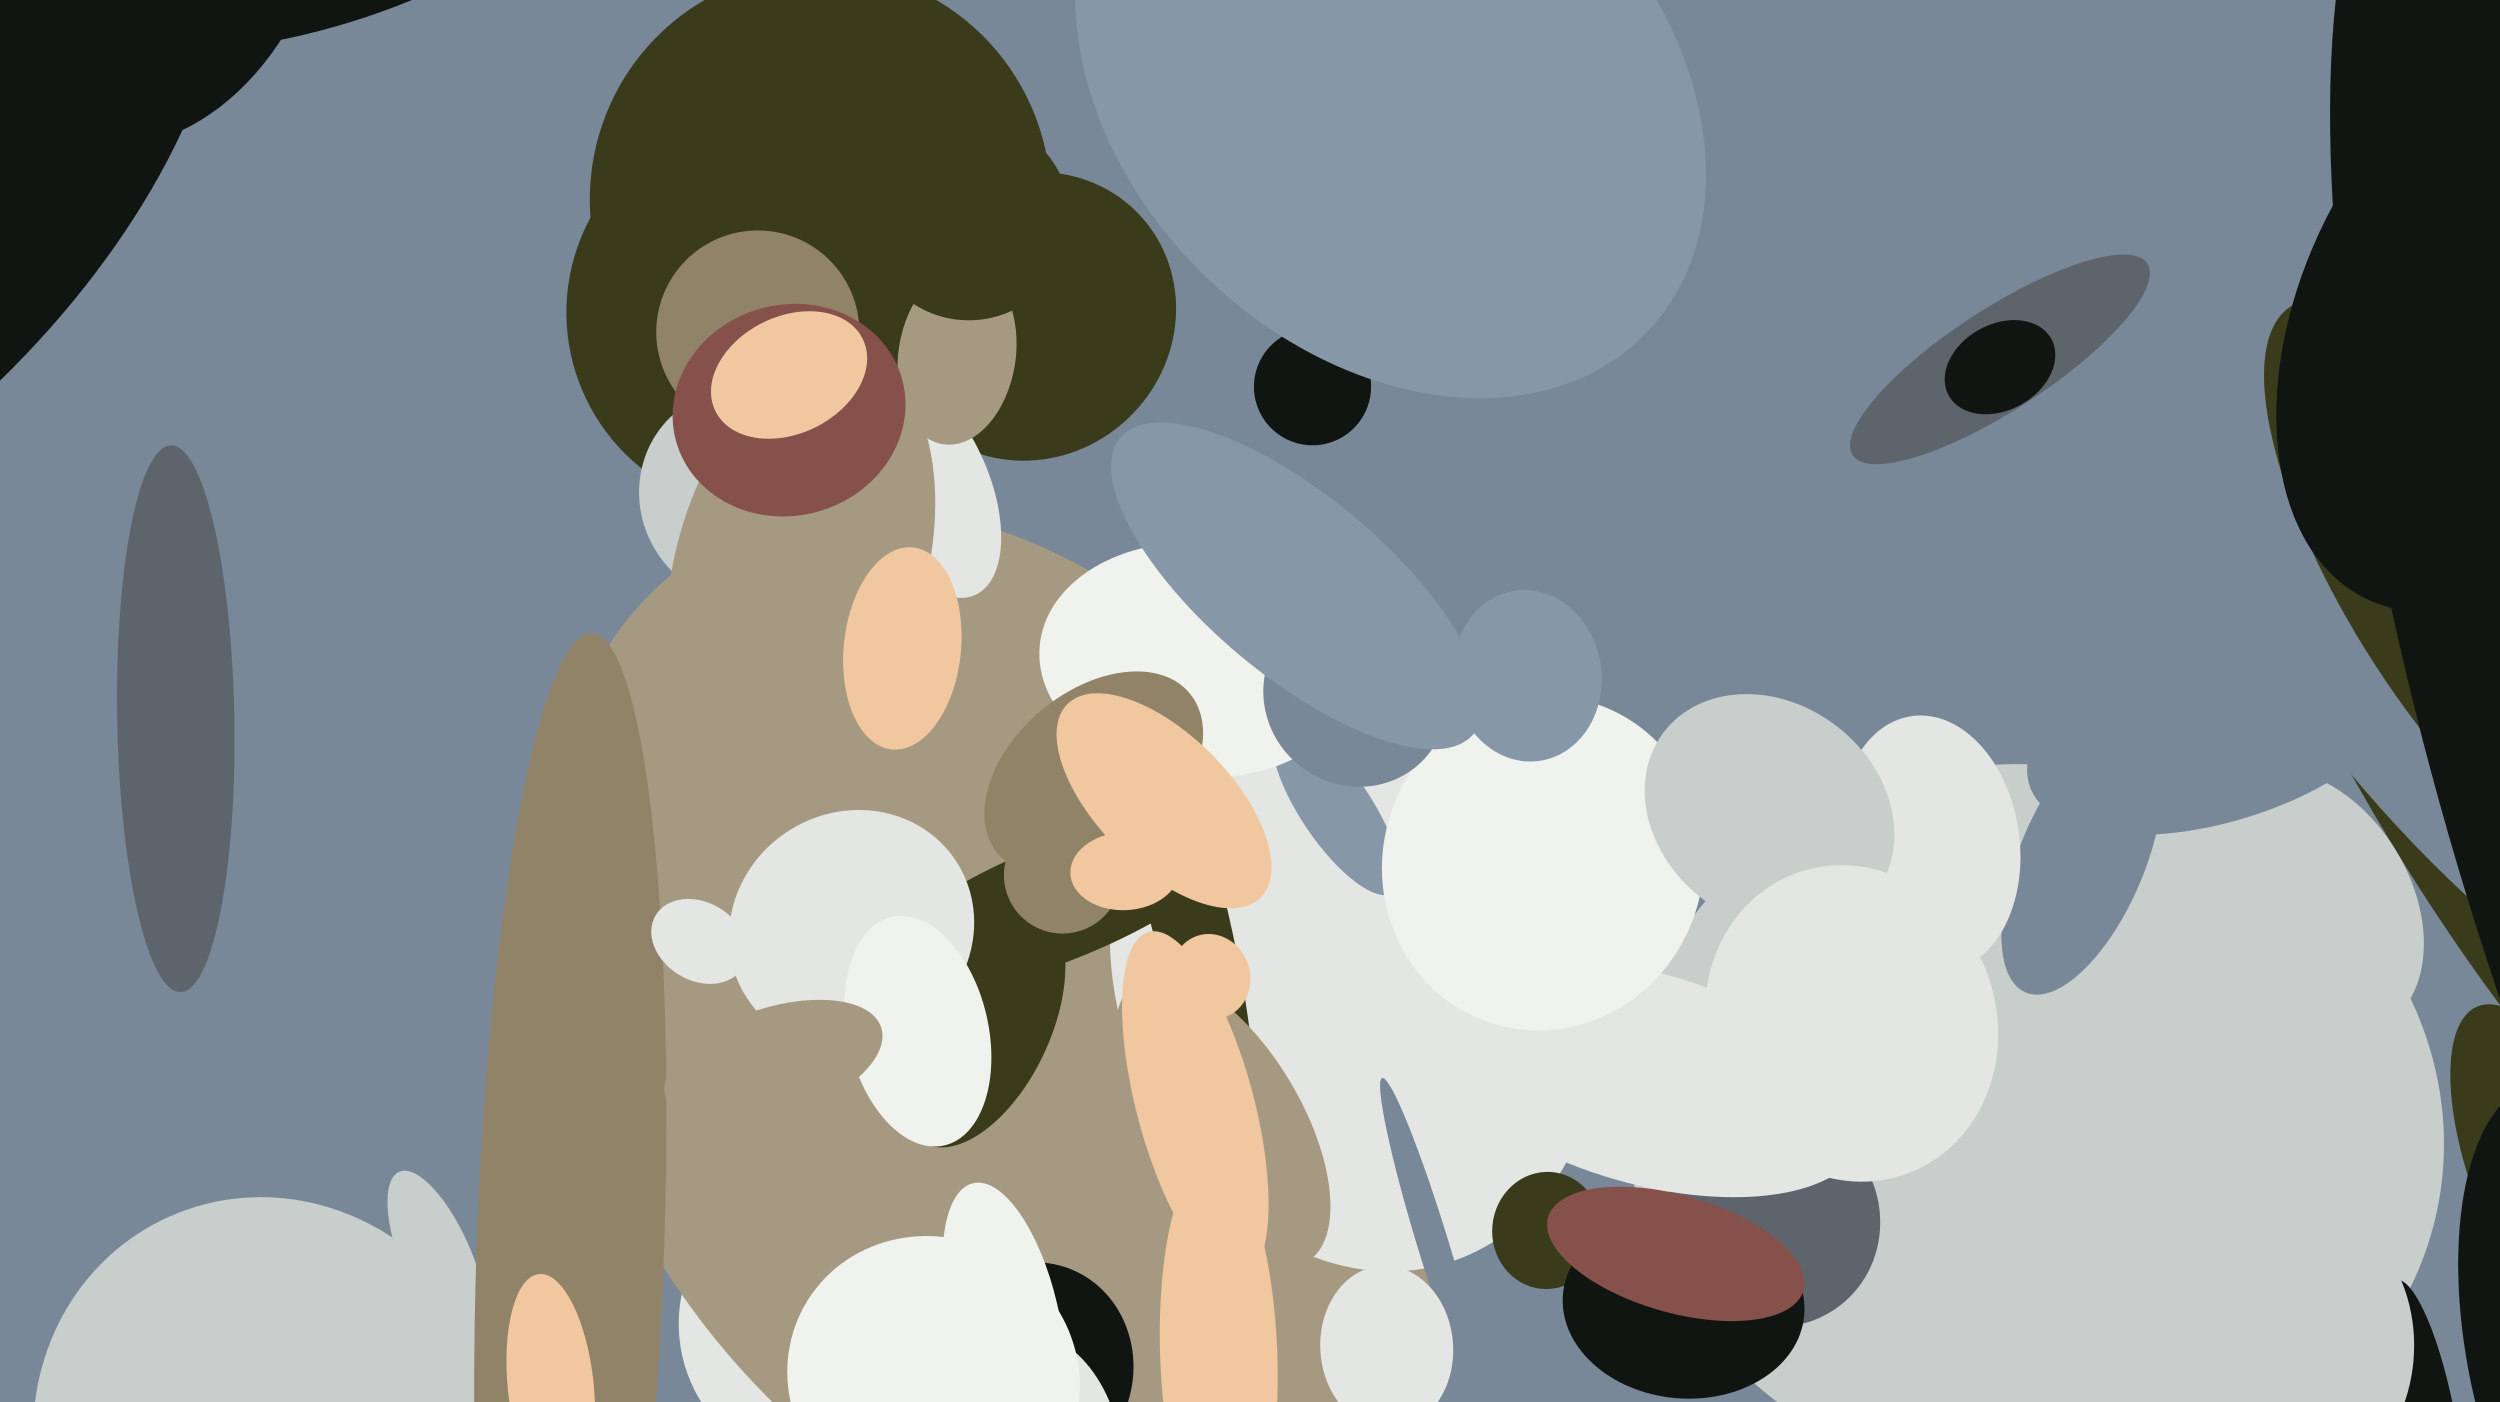 <svg xmlns="http://www.w3.org/2000/svg" width="640px" height="359px">
  <rect width="640" height="359" fill="rgb(120,136,152)"/>
  <ellipse cx="196" cy="80" rx="51" ry="51" transform="rotate(112,196,80)" fill="rgb(58,59,27)"/>
  <ellipse cx="210" cy="51" rx="59" ry="59" transform="rotate(103,210,51)" fill="rgb(58,59,27)"/>
  <ellipse cx="252" cy="331" rx="79" ry="54" transform="rotate(169,252,331)" fill="rgb(227,230,226)"/>
  <ellipse cx="256" cy="266" rx="104" ry="146" transform="rotate(149,256,266)" fill="rgb(166,153,130)"/>
  <ellipse cx="264" cy="351" rx="28" ry="26" transform="rotate(107,264,351)" fill="rgb(17,21,17)"/>
  <ellipse cx="689" cy="167" rx="91" ry="225" transform="rotate(149,689,167)" fill="rgb(58,59,27)"/>
  <ellipse cx="521" cy="289" rx="93" ry="105" transform="rotate(100,521,289)" fill="rgb(200,206,203)"/>
  <ellipse cx="653" cy="304" rx="50" ry="19" transform="rotate(68,653,304)" fill="rgb(58,59,27)"/>
  <ellipse cx="264" cy="81" rx="36" ry="38" transform="rotate(47,264,81)" fill="rgb(58,59,27)"/>
  <ellipse cx="533" cy="220" rx="37" ry="16" transform="rotate(113,533,220)" fill="rgb(120,136,152)"/>
  <ellipse cx="591" cy="231" rx="37" ry="26" transform="rotate(58,591,231)" fill="rgb(200,206,203)"/>
  <ellipse cx="77" cy="-25" rx="79" ry="33" transform="rotate(164,77,-25)" fill="rgb(17,21,17)"/>
  <ellipse cx="29" cy="-37" rx="57" ry="75" transform="rotate(4,29,-37)" fill="rgb(17,21,17)"/>
  <ellipse cx="347" cy="250" rx="61" ry="77" transform="rotate(161,347,250)" fill="rgb(227,230,226)"/>
  <ellipse cx="620" cy="366" rx="39" ry="9" transform="rotate(80,620,366)" fill="rgb(17,21,17)"/>
  <ellipse cx="336" cy="99" rx="15" ry="15" transform="rotate(172,336,99)" fill="rgb(17,21,17)"/>
  <ellipse cx="112" cy="323" rx="9" ry="25" transform="rotate(157,112,323)" fill="rgb(200,206,203)"/>
  <ellipse cx="569" cy="185" rx="52" ry="25" transform="rotate(162,569,185)" fill="rgb(120,136,152)"/>
  <ellipse cx="271" cy="231" rx="52" ry="15" transform="rotate(158,271,231)" fill="rgb(58,59,27)"/>
  <ellipse cx="342" cy="207" rx="26" ry="9" transform="rotate(56,342,207)" fill="rgb(134,151,168)"/>
  <ellipse cx="237" cy="124" rx="31" ry="16" transform="rotate(66,237,124)" fill="rgb(227,230,226)"/>
  <ellipse cx="664" cy="348" rx="72" ry="32" transform="rotate(78,664,348)" fill="rgb(17,21,17)"/>
  <ellipse cx="251" cy="262" rx="18" ry="34" transform="rotate(25,251,262)" fill="rgb(58,59,27)"/>
  <ellipse cx="69" cy="369" rx="63" ry="60" transform="rotate(66,69,369)" fill="rgb(200,206,203)"/>
  <ellipse cx="191" cy="127" rx="28" ry="27" transform="rotate(51,191,127)" fill="rgb(200,206,203)"/>
  <ellipse cx="272" cy="224" rx="15" ry="15" transform="rotate(133,272,224)" fill="rgb(145,131,103)"/>
  <ellipse cx="663" cy="110" rx="197" ry="102" transform="rotate(56,663,110)" fill="rgb(120,136,152)"/>
  <ellipse cx="262" cy="380" rx="26" ry="39" transform="rotate(1,262,380)" fill="rgb(227,230,226)"/>
  <ellipse cx="257" cy="337" rx="35" ry="14" transform="rotate(77,257,337)" fill="rgb(240,242,237)"/>
  <ellipse cx="512" cy="92" rx="45" ry="13" transform="rotate(147,512,92)" fill="rgb(94,100,108)"/>
  <ellipse cx="454" cy="312" rx="27" ry="28" transform="rotate(145,454,312)" fill="rgb(94,100,108)"/>
  <ellipse cx="-61" cy="45" rx="80" ry="144" transform="rotate(48,-61,45)" fill="rgb(17,21,17)"/>
  <ellipse cx="194" cy="85" rx="26" ry="26" transform="rotate(16,194,85)" fill="rgb(145,131,103)"/>
  <ellipse cx="356" cy="22" rx="91" ry="68" transform="rotate(44,356,22)" fill="rgb(134,151,168)"/>
  <ellipse cx="303" cy="229" rx="63" ry="10" transform="rotate(76,303,229)" fill="rgb(58,59,27)"/>
  <ellipse cx="218" cy="238" rx="30" ry="32" transform="rotate(56,218,238)" fill="rgb(227,230,226)"/>
  <ellipse cx="307" cy="169" rx="30" ry="41" transform="rotate(95,307,169)" fill="rgb(240,242,237)"/>
  <ellipse cx="280" cy="198" rx="32" ry="21" transform="rotate(140,280,198)" fill="rgb(145,131,103)"/>
  <ellipse cx="245" cy="91" rx="15" ry="23" transform="rotate(9,245,91)" fill="rgb(166,153,130)"/>
  <ellipse cx="421" cy="276" rx="27" ry="58" transform="rotate(106,421,276)" fill="rgb(227,230,226)"/>
  <ellipse cx="313" cy="287" rx="20" ry="42" transform="rotate(149,313,287)" fill="rgb(166,153,130)"/>
  <ellipse cx="235" cy="264" rx="30" ry="18" transform="rotate(77,235,264)" fill="rgb(240,242,237)"/>
  <ellipse cx="395" cy="221" rx="41" ry="43" transform="rotate(19,395,221)" fill="rgb(240,242,237)"/>
  <ellipse cx="146" cy="320" rx="158" ry="24" transform="rotate(92,146,320)" fill="rgb(145,131,103)"/>
  <ellipse cx="205" cy="145" rx="32" ry="56" transform="rotate(16,205,145)" fill="rgb(166,153,130)"/>
  <ellipse cx="367" cy="319" rx="45" ry="4" transform="rotate(73,367,319)" fill="rgb(120,136,152)"/>
  <ellipse cx="512" cy="94" rx="11" ry="15" transform="rotate(61,512,94)" fill="rgb(17,21,17)"/>
  <ellipse cx="45" cy="184" rx="70" ry="15" transform="rotate(89,45,184)" fill="rgb(94,100,108)"/>
  <ellipse cx="396" cy="315" rx="14" ry="15" transform="rotate(5,396,315)" fill="rgb(58,59,27)"/>
  <ellipse cx="239" cy="353" rx="36" ry="38" transform="rotate(122,239,353)" fill="rgb(240,242,237)"/>
  <ellipse cx="347" cy="178" rx="24" ry="23" transform="rotate(40,347,178)" fill="rgb(120,136,152)"/>
  <ellipse cx="288" cy="223" rx="14" ry="10" transform="rotate(177,288,223)" fill="rgb(240,199,159)"/>
  <ellipse cx="494" cy="216" rx="23" ry="33" transform="rotate(172,494,216)" fill="rgb(227,230,226)"/>
  <ellipse cx="635" cy="153" rx="32" ry="89" transform="rotate(147,635,153)" fill="rgb(58,59,27)"/>
  <ellipse cx="202" cy="105" rx="27" ry="30" transform="rotate(75,202,105)" fill="rgb(133,81,74)"/>
  <ellipse cx="310" cy="250" rx="10" ry="11" transform="rotate(161,310,250)" fill="rgb(240,199,159)"/>
  <ellipse cx="431" cy="334" rx="24" ry="31" transform="rotate(95,431,334)" fill="rgb(17,21,17)"/>
  <ellipse cx="391" cy="173" rx="19" ry="22" transform="rotate(172,391,173)" fill="rgb(134,151,168)"/>
  <ellipse cx="306" cy="283" rx="46" ry="15" transform="rotate(75,306,283)" fill="rgb(240,199,159)"/>
  <ellipse cx="453" cy="208" rx="34" ry="28" transform="rotate(37,453,208)" fill="rgb(200,206,203)"/>
  <ellipse cx="355" cy="345" rx="17" ry="21" transform="rotate(176,355,345)" fill="rgb(227,230,226)"/>
  <ellipse cx="694" cy="194" rx="256" ry="70" transform="rotate(74,694,194)" fill="rgb(17,21,17)"/>
  <ellipse cx="198" cy="272" rx="14" ry="29" transform="rotate(72,198,272)" fill="rgb(166,153,130)"/>
  <ellipse cx="248" cy="56" rx="26" ry="26" transform="rotate(170,248,56)" fill="rgb(58,59,27)"/>
  <ellipse cx="202" cy="96" rx="15" ry="21" transform="rotate(64,202,96)" fill="rgb(240,199,159)"/>
  <ellipse cx="580" cy="345" rx="38" ry="41" transform="rotate(5,580,345)" fill="rgb(200,206,203)"/>
  <ellipse cx="640" cy="81" rx="80" ry="51" transform="rotate(115,640,81)" fill="rgb(17,21,17)"/>
  <ellipse cx="231" cy="166" rx="15" ry="26" transform="rotate(6,231,166)" fill="rgb(240,199,159)"/>
  <ellipse cx="474" cy="262" rx="41" ry="37" transform="rotate(69,474,262)" fill="rgb(227,230,226)"/>
  <ellipse cx="298" cy="205" rx="35" ry="17" transform="rotate(45,298,205)" fill="rgb(240,199,159)"/>
  <ellipse cx="179" cy="241" rx="10" ry="13" transform="rotate(121,179,241)" fill="rgb(227,230,226)"/>
  <ellipse cx="429" cy="321" rx="15" ry="34" transform="rotate(106,429,321)" fill="rgb(133,81,74)"/>
  <ellipse cx="332" cy="150" rx="59" ry="23" transform="rotate(40,332,150)" fill="rgb(134,151,168)"/>
  <ellipse cx="141" cy="355" rx="11" ry="29" transform="rotate(174,141,355)" fill="rgb(240,199,159)"/>
  <ellipse cx="312" cy="347" rx="51" ry="15" transform="rotate(88,312,347)" fill="rgb(240,199,159)"/>
</svg>